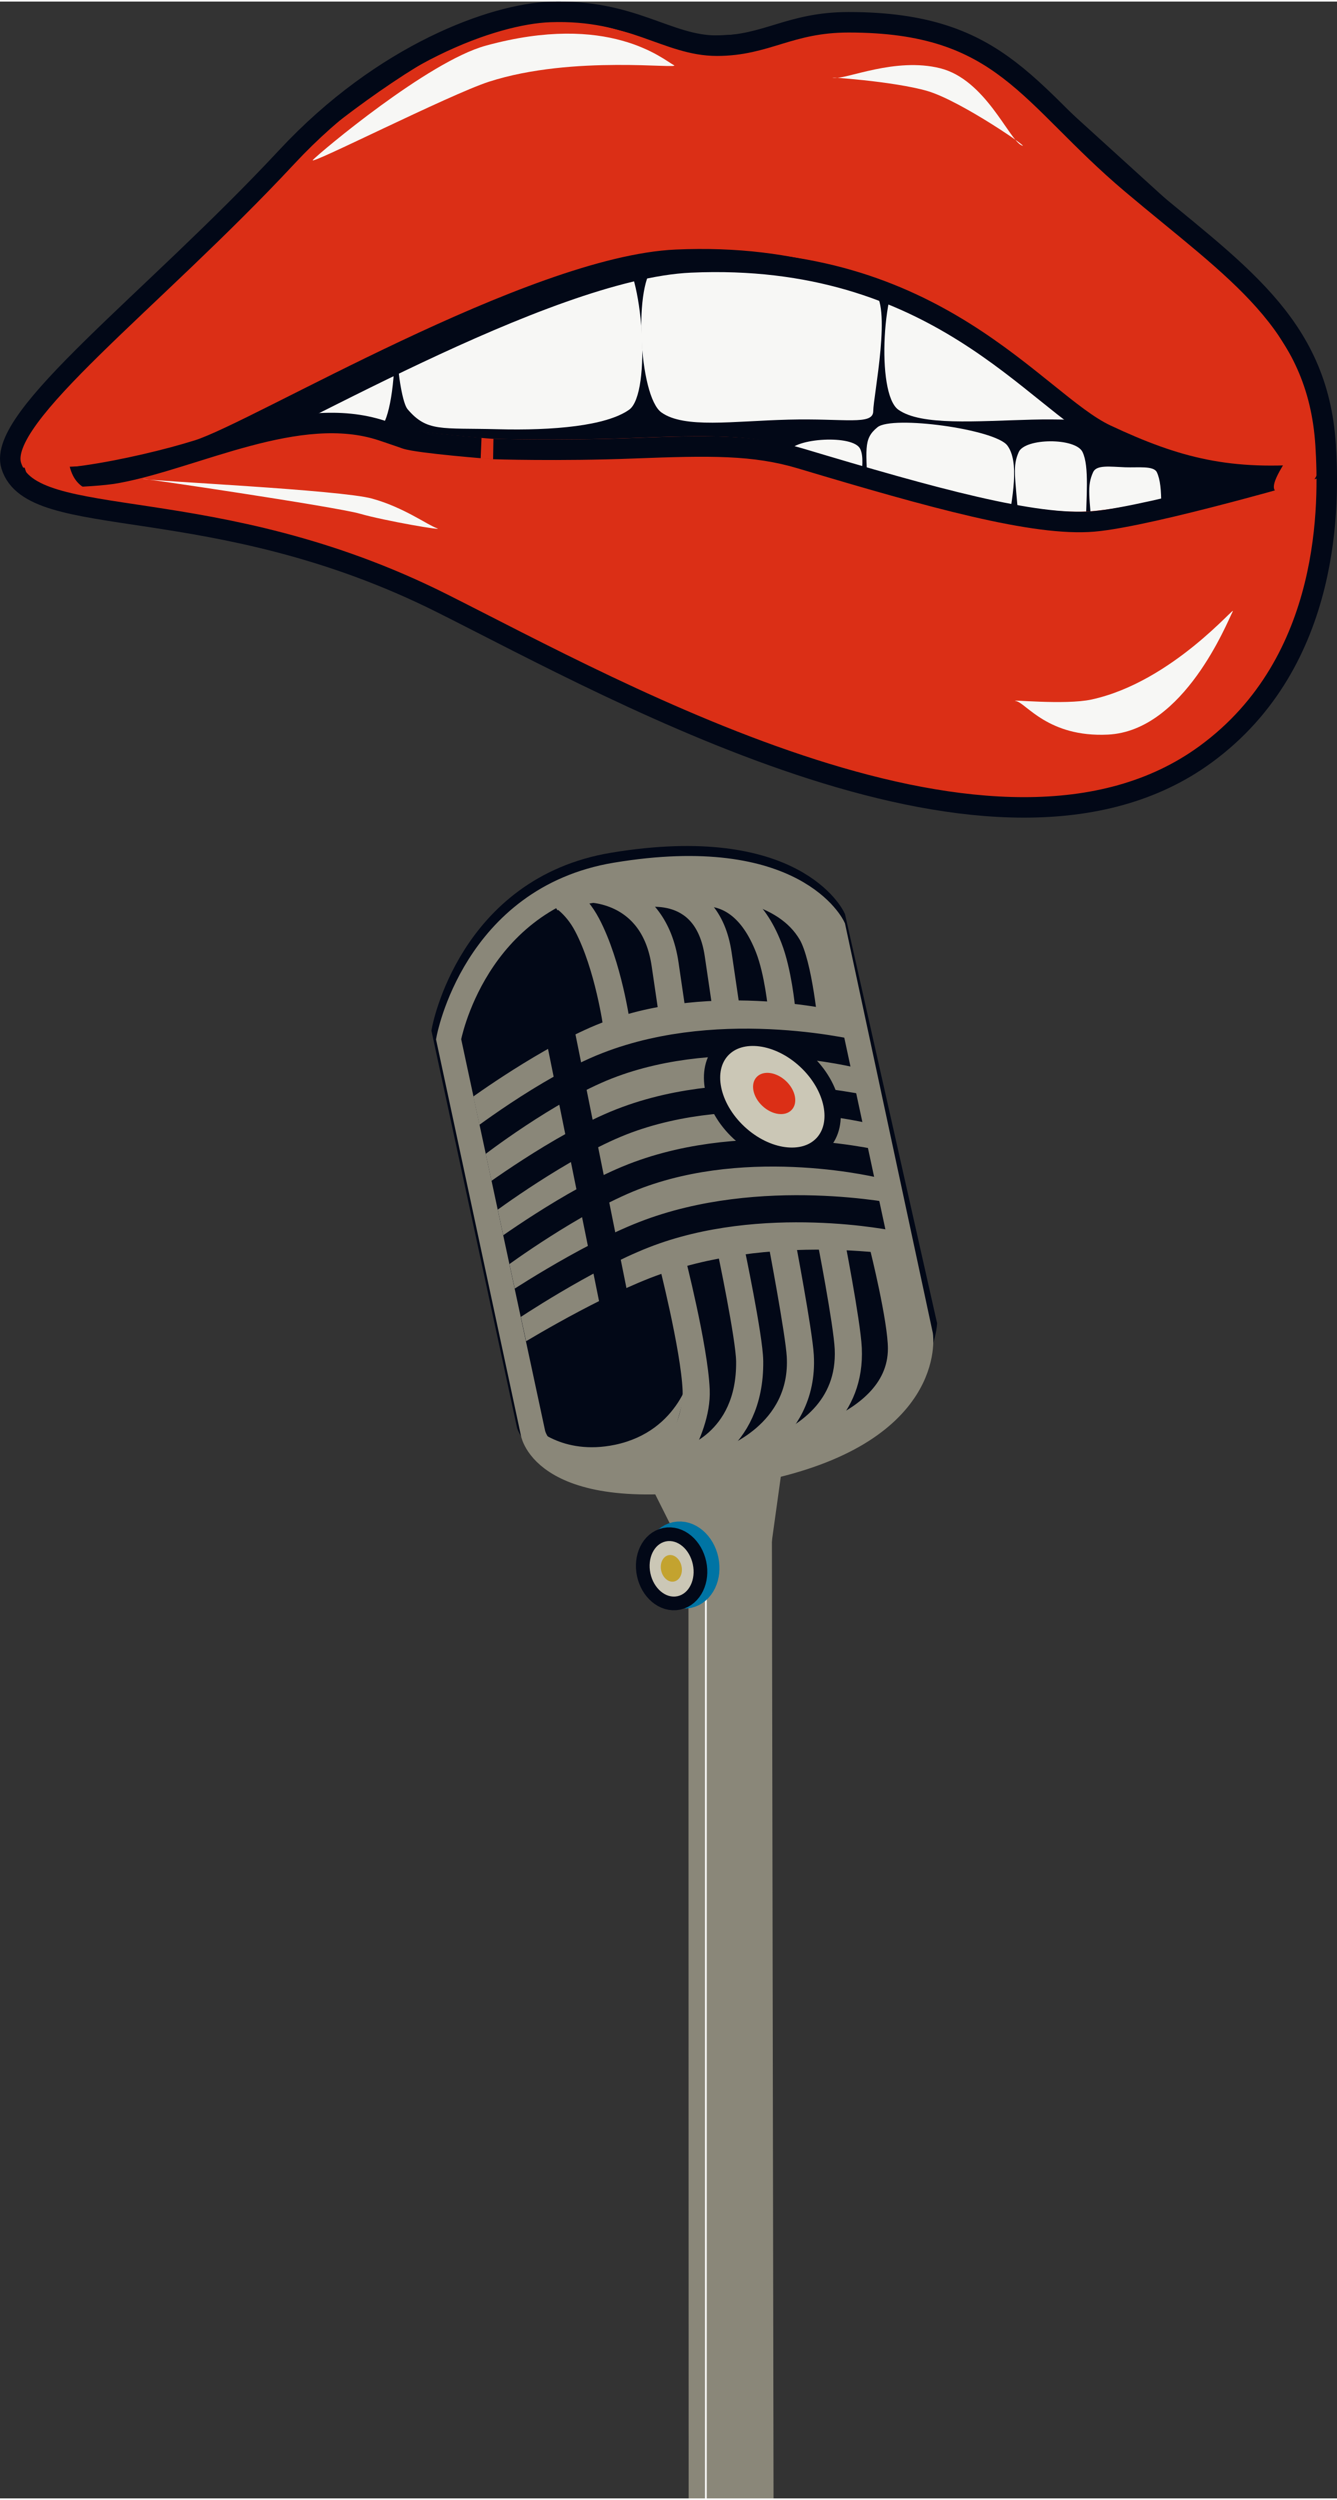 <svg xmlns="http://www.w3.org/2000/svg" xmlns:xlink="http://www.w3.org/1999/xlink" width="230" height="430" viewBox="0 0 488.275 911.724">
  <rect x="0" y="0" width="488.275" height="911.724" fill="#333333" stroke="none"/>
  <defs>
    <clipPath id="clip-path">
      <path id="Path_3042" data-name="Path 3042" d="M0,0H488.275V-911.724H0Z" fill="none"/>
    </clipPath>
  </defs>
  <g id="Group_4117" data-name="Group 4117" transform="translate(0 911.724)">
    <g id="Group_4075" data-name="Group 4075" clip-path="url(#clip-path)">
      <g id="Group_4053" data-name="Group 4053" transform="translate(104.732 -845.226)">
        <path id="Path_3020" data-name="Path 3020" d="M0,0C40.319-51.085,96.037-13.3,116.461-14.035c30.128-1.087,14.107-16.035,32.281-16.035s26.267,20.312,47.9,20.312c56.659,0,69.541,22.449,69.541,22.449s29.2,32.466,49.325,44.822c0,0,61.076-5.785,63.879,39.214,1.264,20.294-10.63,65.629-52.323,105.184-36.607,34.729-65.016,8.649-97.282-2.139-35.182-11.761-105.026-19.437-165.7-55.842C-16.1,95.823-87.529,125.991-95.208,101.421-100.777,83.6-44.7,56.641,0,0" fill="#020817"/>
      </g>
      <g id="Group_4054" data-name="Group 4054" transform="translate(104.732 -845.226)">
        <path id="Path_3021" data-name="Path 3021" d="M0,0C40.319-51.085,96.037-13.3,116.461-14.035c30.128-1.087,14.107-16.035,32.281-16.035s26.267,20.312,47.9,20.312c56.659,0,69.541,22.449,69.541,22.449s29.2,32.466,49.325,44.822c0,0,61.076-5.785,63.879,39.214,1.264,20.294-10.63,65.629-52.323,105.184-36.607,34.729-65.016,8.649-97.282-2.139-35.182-11.761-105.026-19.437-165.7-55.842C-16.1,95.823-87.529,125.991-95.208,101.421-100.777,83.6-44.7,56.641,0,0Z" fill="none" stroke="#020817" stroke-width="7.483"/>
      </g>
      <g id="Group_4055" data-name="Group 4055" transform="translate(239.367 -815.43)">
        <path id="Path_3022" data-name="Path 3022" d="M0,0C8.133-5.345,15.679-4.627,42.311-.221c27.176,4.5,29.9,5.346,37.111,9.621s.125,38.486.125,43.831-10.458,2.6-30.937,3.137-38.028,3.294-46.389-2.6S-8.133,5.345,0,0" fill="#f7f7f5"/>
      </g>
      <g id="Group_4056" data-name="Group 4056" transform="translate(320.453 -756.284)">
        <path id="Path_3023" data-name="Path 3023" d="M0,0C-5.41,4.425-3.985,7.911-3.523,25.065s2.069,19.351,5.191,24.391,33.8,4.83,38.494,5.489,4.738-4.07,7.007-16.808,4.7-25.516.258-31.472S5.41-4.425,0,0" fill="#f7f7f5"/>
      </g>
      <g id="Group_4057" data-name="Group 4057" transform="translate(372.057 -747.247)">
        <path id="Path_3024" data-name="Path 3024" d="M0,0C-2.305,5.135-1.383,8.389,0,25.311S2.305,44.186,4.149,48.742s16.595.079,18.9.079,1.122-6.6,1.353-19.532S25.823,5.279,23.281,0,2.305-5.135,0,0" fill="#f7f7f5"/>
      </g>
      <g id="Group_4058" data-name="Group 4058" transform="translate(399.198 -739.861)">
        <path id="Path_3025" data-name="Path 3025" d="M0,0C-2.305,5.135-1.383,8.389,0,25.311S2.305,44.186,4.149,48.742s16.595.079,18.9.079,1.122-6.6,1.353-19.532S25.823,5.279,23.281,0c-1.17-2.428-6.765-1.63-11.542-1.8C6.13-2.011,1.245-2.773,0,0" fill="#f7f7f5"/>
      </g>
      <g id="Group_4059" data-name="Group 4059" transform="translate(287.809 -747.247)">
        <path id="Path_3026" data-name="Path 3026" d="M0,0C-2.305,5.135-1.383,8.389,0,25.311S2.305,44.186,4.149,48.742s16.595.079,18.9.079,1.122-6.6,1.353-19.532S28.873,4.135,26.331-1.144,2.305-5.135,0,0" fill="#f7f7f5"/>
      </g>
      <g id="Group_4060" data-name="Group 4060" transform="translate(330.495 -815.65)">
        <path id="Path_3027" data-name="Path 3027" d="M0,0C8.133-5.345,13.287-3.207,40.09,0S69.985,5.345,77.2,9.621s.125,38.485.125,43.831-10.458,2.6-30.937,3.136S5.964,58.87-2.4,52.976-8.133,5.345,0,0" fill="#f7f7f5"/>
      </g>
      <g id="Group_4061" data-name="Group 4061" transform="translate(226.539 -819.569)">
        <path id="Path_3028" data-name="Path 3028" d="M0,0C-8.133-5.345-13.647.049-40.449,3.256s-29.9,5.345-37.112,9.621-3.592,39.762-.125,43.831c7.13,8.366,12.307,6.763,32.786,7.3s39.746-1.216,48.107-7.111S8.133,5.345,0,0" fill="#f7f7f5"/>
      </g>
      <g id="Group_4062" data-name="Group 4062" transform="translate(138.577 -818.068)">
        <path id="Path_3029" data-name="Path 3029" d="M0,0C-7.414-6.2-12.112-3.719-36.545,0S-63.8,6.2-70.375,11.158s-.113,44.632-.113,50.831,9.533,3.018,28.2,3.638S-7.622,69.447,0,62.611,7.414,6.2,0,0" fill="#f7f7f5"/>
      </g>
      <g id="Group_4063" data-name="Group 4063" transform="translate(71.529 -749.944)">
        <path id="Path_3030" data-name="Path 3030" d="M0,0C21.381-6.688,121.924-67.229,175.322-69.625c89.8-4.027,126.146,50.909,151.8,62.937s48.47,26.807,79.109,16.876c9.116-2.955,4.558-26.71,4.558-26.71s-18.728-36.63-36.207-52.511L302.867-134.2s-29.678-17.448-43.463-18.232c0,0-3.9-4.994-31.385-1.786-22.43,2.617-8.867,5.345-37.731,6.414s-40.623-10.876-66.28-9.261C83.439-154.509,11.759-85.8,11.759-85.8L-25.7-47.625S-58.509-11.662-62.035-4.948c0,0-10.417,3.879-6.383,12.157S-21.381,6.688,0,0" fill="#DB2F16"/>
      </g>
      <g id="Group_4064" data-name="Group 4064" transform="translate(71.529 -749.944)">
        <path id="Path_3031" data-name="Path 3031" d="M0,0C21.381-6.688,121.924-67.229,175.322-69.625c89.8-4.027,126.146,50.909,151.8,62.937s48.47,26.807,79.109,16.876c9.116-2.955,4.558-26.71,4.558-26.71s-18.728-36.63-36.207-52.511L302.867-134.2s-29.678-17.448-43.463-18.232c0,0-3.9-4.994-31.385-1.786-22.43,2.617-8.867,5.345-37.731,6.414s-40.623-10.876-66.28-9.261C83.439-154.509,11.759-85.8,11.759-85.8L-25.7-47.625S-58.509-11.662-62.035-4.948c0,0-10.417,3.879-6.383,12.157S-21.381,6.688,0,0Z" fill="none" stroke="#020817" stroke-width="3.207"/>
      </g>
      <g id="Group_4065" data-name="Group 4065" transform="translate(8.44 -739.636)">
        <path id="Path_3032" data-name="Path 3032" d="M0,0C4.034,8.278,47.038-.521,68.418-7.209S190.342-74.438,243.74-76.833c89.8-4.028,126.146,50.908,151.8,62.936S440.443,3.244,472.514.274" fill="none" stroke="#020817" stroke-width="7.483"/>
      </g>
      <g id="Group_4066" data-name="Group 4066" transform="translate(16.314 -734.615)">
        <path id="Path_3033" data-name="Path 3033" d="M0,0S-4.349,2.221-.022,3.11c0,0,81.1,11.119,111.9,22.979,17.105,6.586,64.893,38.485,120.115,57.727s120.418,44.691,159.972,28.656c11.971-4.853,41.609-17.965,59.866-50.036S467.44-2.285,467.44-2.285s-4.1-7.02-8.357-5.842L448.62-5.236s-44.9,12.4-66.28,14.22-58.8-8.552-106.9-22.96c-17.027-5.1-33.14-4.835-60.935-3.766s-51.313.268-51.313.268-27.348-2.118-32.071-3.742c0,0-2.138-.8-8.553-2.94C92.1-34.312,37.042-7.7,27.42-5.236S0,0,0,0" fill="#DB2F16"/>
      </g>
      <g id="Group_4067" data-name="Group 4067" transform="translate(482.533 -741.919)">
        <path id="Path_3034" data-name="Path 3034" d="M0,0S-61.8,18.2-83.178,20.029s-58.8-8.552-106.9-22.959c-17.028-5.1-33.141-4.836-60.936-3.766s-51.313.267-51.313.267S-329.678-8.546-334.4-10.17c0,0-2.138-.8-8.553-2.941C-373.42-23.266-411-2.955-439.868,2.354c-9.767,1.8-34.123,1.794-34.123,1.794" fill="none" stroke="#020817" stroke-width="7.483"/>
      </g>
      <g id="Group_4068" data-name="Group 4068" transform="translate(372.997 -859.26)">
        <path id="Path_3035" data-name="Path 3035" d="M0,0C-4.678-2.314-13.187-23.973-29.609-28.1s-34.224,4.048-38.809,3.511,21.777,1.157,34.181,4.811S4.678,2.314,0,0" fill="#f7f7f5"/>
      </g>
      <g id="Group_4069" data-name="Group 4069" transform="translate(159.538 -719.426)">
        <path id="Path_3036" data-name="Path 3036" d="M0,0C-3.452-1.189-12.065-7.6-23.646-10.8s-80.455-6.421-83.606-7.165S-36.877-7.824-28.057-5.275,3.452,1.189,0,0" fill="#f7f7f5"/>
      </g>
      <g id="Group_4070" data-name="Group 4070" transform="translate(450.167 -688.949)">
        <path id="Path_3037" data-name="Path 3037" d="M0,0C-1.988,3.785-17.692,43.534-45.546,44.9c-21.8,1.069-29.877-11.5-33.55-12.253s17.772,1.583,27.625-.575C-21.79,25.571,1.729-3.292,0,0" fill="#f7f7f5"/>
      </g>
      <g id="Group_4071" data-name="Group 4071" transform="translate(246.066 -888.527)">
        <path id="Path_3038" data-name="Path 3038" d="M0,0C-3.8-1.96-23.6-19.473-68.7-7.081-89.751-1.3-129.2,31.887-131.775,34.611s49.9-23.9,64.306-28.545C-36.631-3.874,3.3,1.705,0,0" fill="#f7f7f5"/>
      </g>
      <g id="Group_4072" data-name="Group 4072" transform="translate(474.488 -768.868)">
        <path id="Path_3039" data-name="Path 3039" d="M0,0S1.92-2.772,2.886-.186L5.8,7.612s1.84,6.921,1.951,9.68l.334,8.336s-2.816,10.7-6.949,7.454c0,0-17.1,10.155-7.483-5.88C3.26,11.189,0,0,0,0" fill="#DB2F16"/>
      </g>
      <g id="Group_4073" data-name="Group 4073" transform="translate(19.513 -767.487)">
        <path id="Path_3040" data-name="Path 3040" d="M0,0S-3.072-4.436-4.618-.3L-8.232,9.375l-2.694,15.088s2.3,9.932,7.094,11.253l12.17,3.359s15.581,1.152,9.087-4.522c0,0-9.622,1.487-11.76-10.273C2.325,5.908,0,0,0,0" fill="#DB2F16"/>
      </g>
      <g id="Group_4074" data-name="Group 4074" transform="translate(104.732 -854.984)">
        <path id="Path_3041" data-name="Path 3041" d="M0,0C35.338-37.932,75.666-52.2,96.09-52.937c30.128-1.086,42.821,12.313,61,12.313s26.476-8.552,48.106-8.552c56.659,0,65.457,27,103.285,58.934s68.1,50.523,70.908,95.523c1.264,20.294,2.594,78.845-43.77,112.8-75.9,55.59-213.808-22.45-278.883-55.092-83.578-41.924-149.665-25.657-157.344-50.227C-106.182,94.944-49.186,52.8,0,0Z" fill="none" stroke="#020817" stroke-width="7.483"/>
      </g>
    </g>
    <g id="Group_4076" data-name="Group 4076" transform="translate(285.241 -373.725)">
      <path id="Path_3043" data-name="Path 3043" d="M0,0-5,36l-9.952,1.88L-18.912,2.9Z" fill="#8a8779"/>
    </g>
    <g id="Group_4077" data-name="Group 4077" transform="translate(263.241 -375.725)">
      <path id="Path_3044" data-name="Path 3044" d="M0,0-4.088,27l-9.952,1.88L-26,5Z" fill="#8a8779"/>
    </g>
    <g id="Group_4078" data-name="Group 4078" transform="translate(251.419 -396.906)">
      <path id="Path_3045" data-name="Path 3045" d="M0,0,.081,396.906h31L30.4-1.559Z" fill="#8a8779"/>
    </g>
    <g id="Group_4087" data-name="Group 4087" clip-path="url(#clip-path)">
      <g id="Group_4079" data-name="Group 4079" transform="translate(303.881 -576.897)">
        <path id="Path_3046" data-name="Path 3046" d="M0,0,33.36,148.172s-3,37-56.5,48.46c-77.112,16.518-87.12-11.88-87.12-11.88l-31.02-143.88s9.312-51.384,61.416-60.012C-13.938-30.056,0,0,0,0" fill="#8a8779"/>
      </g>
      <g id="Group_4080" data-name="Group 4080" transform="translate(303.881 -576.897)">
        <path id="Path_3047" data-name="Path 3047" d="M0,0,33.36,148.172s-3,37-56.5,48.46c-77.112,16.518-87.12-11.88-87.12-11.88l-31.02-143.88s9.312-51.384,61.416-60.012C-13.938-30.056,0,0,0,0Z" fill="none" stroke="#020817" stroke-width="9.9"/>
      </g>
      <g id="Group_4081" data-name="Group 4081" transform="translate(168.545 -514.905)">
        <path id="Path_3048" data-name="Path 3048" d="M0,0S27.06-19.8,49.134-28.429C91.933-45.158,141.9-32.34,141.9-32.34" fill="none" stroke="#020817" stroke-width="9.9"/>
      </g>
      <g id="Group_4082" data-name="Group 4082" transform="translate(173.256 -494.042)">
        <path id="Path_3049" data-name="Path 3049" d="M0,0S26.4-20.46,48.474-29.088C91.273-45.818,141.24-33,141.24-33" fill="none" stroke="#020817" stroke-width="9.9"/>
      </g>
      <g id="Group_4083" data-name="Group 4083" transform="translate(177.125 -473.325)">
        <path id="Path_3050" data-name="Path 3050" d="M0,0S27.811-20.717,49.884-29.345c42.8-16.73,92.767-3.912,92.767-3.912" fill="none" stroke="#020817" stroke-width="9.9"/>
      </g>
      <g id="Group_4084" data-name="Group 4084" transform="translate(181.836 -453.782)">
        <path id="Path_3051" data-name="Path 3051" d="M0,0S27.336-20.155,49.409-28.783C92.209-45.513,141.24-33,141.24-33" fill="none" stroke="#020817" stroke-width="9.9"/>
      </g>
      <g id="Group_4085" data-name="Group 4085" transform="translate(185.705 -434.385)">
        <path id="Path_3052" data-name="Path 3052" d="M0,0S27.426-18.432,49.5-27.06c42.8-16.73,92.491-6.2,92.491-6.2" fill="none" stroke="#020817" stroke-width="9.9"/>
      </g>
      <g id="Group_4086" data-name="Group 4086" transform="translate(190.057 -415.502)">
        <path id="Path_3053" data-name="Path 3053" d="M0,0S27.034-16.855,49.108-25.483C91.907-42.213,141.24-33,141.24-33" fill="none" stroke="#020817" stroke-width="9.9"/>
      </g>
    </g>
    <g id="Group_4088" data-name="Group 4088" transform="translate(209.208 -539.325)">
      <path id="Path_3055" data-name="Path 3055" d="M0,0,20.033,99.66l-10.3,3.3L-10.3,3.96Z" fill="#020817"/>
    </g>
    <g id="Group_4089" data-name="Group 4089" transform="translate(161.285 -543.285)">
      <path id="Path_3056" data-name="Path 3056" d="M0,0" fill="none" stroke="#020817" stroke-width="0.66"/>
    </g>
    <g id="Group_4090" data-name="Group 4090" transform="translate(333.545 -447.585)">
      <path id="Path_3057" data-name="Path 3057" d="M0,0-54.12-3.3l-33,7.26-40.92,19.8-16.5,7.92,6.6,25.74,15.84,10.56,37.62,4.62,50.82-10.56L-8.58,50.16,3.96,31.02Z" fill="#020817"/>
    </g>
    <g id="Group_4091" data-name="Group 4091" transform="translate(333.545 -447.585)">
      <path id="Path_3058" data-name="Path 3058" d="M0,0-54.12-3.3l-33,7.26-40.92,19.8-16.5,7.92,6.6,25.74,15.84,10.56,37.62,4.62,50.82-10.56L-8.58,50.16,3.96,31.02Z" fill="none" stroke="#020817" stroke-width="0.66"/>
    </g>
    <g id="Group_4092" data-name="Group 4092" transform="translate(309.125 -549.226)">
      <path id="Path_3059" data-name="Path 3059" d="M0,0-56.76-3.3-99,7.26l-27.72,17.16L-141.24,36.3l-2.64-27.06,7.26-19.8L-114.8-37.571l41.58-11.221,34.32.661,31.02,15.839Z" fill="#020817"/>
    </g>
    <g id="Group_4093" data-name="Group 4093" transform="translate(309.125 -549.226)">
      <path id="Path_3060" data-name="Path 3060" d="M0,0-56.76-3.3-99,7.26l-27.72,17.16L-141.24,36.3l-2.64-27.06,7.26-19.8L-114.8-37.571l41.58-11.221,34.32.661,31.02,15.839Z" fill="none" stroke="#020817" stroke-width="0.66"/>
    </g>
    <g id="Group_4104" data-name="Group 4104" clip-path="url(#clip-path)">
      <g id="Group_4094" data-name="Group 4094" transform="translate(303.185 -460.785)">
        <path id="Path_3061" data-name="Path 3061" d="M0,0S6.171,31.48,6.6,40.92C8.581,84.48-56.944,86.061-56.944,86.061" fill="none" stroke="#8a8779" stroke-width="9.9"/>
      </g>
      <g id="Group_4095" data-name="Group 4095" transform="translate(285.365 -459.464)">
        <path id="Path_3062" data-name="Path 3062" d="M0,0S6.4,33.574,6.9,42.239c1.68,29.041-27.024,38.5-27.024,38.5" fill="none" stroke="#8a8779" stroke-width="9.9"/>
      </g>
      <g id="Group_4096" data-name="Group 4096" transform="translate(266.885 -456.165)">
        <path id="Path_3063" data-name="Path 3063" d="M0,0S6.8,32.24,6.9,40.919C7.26,71.28-16.644,77.44-16.644,77.44" fill="none" stroke="#8a8779" stroke-width="9.9"/>
      </g>
      <g id="Group_4097" data-name="Group 4097" transform="translate(245.241 -452.725)">
        <path id="Path_3064" data-name="Path 3064" d="M0,0S8.356,32.556,9,48C9.66,63.84-5,82-5,82" fill="none" stroke="#8a8779" stroke-width="9.9"/>
      </g>
      <g id="Group_4098" data-name="Group 4098" transform="translate(321.665 -456.825)">
        <path id="Path_3065" data-name="Path 3065" d="M0,0S6.6,26.379,6.6,36.961C6.6,67.98-44.88,74.58-44.88,74.58" fill="none" stroke="#8a8779" stroke-width="8"/>
      </g>
      <g id="Group_4099" data-name="Group 4099" transform="translate(285.429 -544.156)">
        <path id="Path_3066" data-name="Path 3066" d="M0,0S-1.243-13.231-4.667-22.038c-11.861-30.5-34.961-17.3-34.961-17.3" fill="none" stroke="#8a8779" stroke-width="9.9"/>
      </g>
      <g id="Group_4100" data-name="Group 4100" transform="translate(265.601 -541.257)">
        <path id="Path_3067" data-name="Path 3067" d="M0,0S-2.054-13.849-3.3-22.439C-7.414-50.8-33-44.22-33-44.22" fill="none" stroke="#8a8779" stroke-width="9.9"/>
      </g>
      <g id="Group_4101" data-name="Group 4101" transform="translate(246.401 -536.364)">
        <path id="Path_3068" data-name="Path 3068" d="M0,0S-2.257-15.184-3.5-23.774C-7.617-52.132-32.16-51.36-32.16-51.36" fill="none" stroke="#8a8779" stroke-width="9.9"/>
      </g>
      <g id="Group_4102" data-name="Group 4102" transform="translate(225.241 -537.725)">
        <path id="Path_3069" data-name="Path 3069" d="M0,0S-3-22-10.844-36.876C-15.181-45.1-21-48-21-48" fill="none" stroke="#8a8779" stroke-width="9.9"/>
      </g>
      <g id="Group_4103" data-name="Group 4103" transform="translate(303.845 -536.685)">
        <path id="Path_3070" data-name="Path 3070" d="M0,0S-2.162-25.827-7.5-34.964C-26.364-67.272-101.6-48.04-101.6-48.04" fill="none" stroke="#8a8779" stroke-width="9.9"/>
      </g>
    </g>
    <g id="Group_4105" data-name="Group 4105" transform="translate(198.941 -585.477)">
      <path id="Path_3072" data-name="Path 3072" d="M0,0,5.28,17.16-5.28,19.8-7.92,3.3Z" fill="#020817"/>
    </g>
    <g id="Group_4116" data-name="Group 4116" clip-path="url(#clip-path)">
      <g id="Group_4106" data-name="Group 4106" transform="translate(300.38 -494.725)">
        <path id="Path_3073" data-name="Path 3073" d="M0,0C-6.74,7.228-20.407,5.437-30.526-4s-12.858-22.945-6.118-30.173,20.407-5.437,30.526,4S6.74-7.228,0,0" fill="#cbc7b6"/>
      </g>
      <g id="Group_4107" data-name="Group 4107" transform="translate(300.38 -494.725)">
        <path id="Path_3074" data-name="Path 3074" d="M0,0C-6.74,7.228-20.407,5.437-30.526-4s-12.858-22.945-6.118-30.173,20.407-5.437,30.526,4S6.74-7.228,0,0Z" fill="none" stroke="#020817" stroke-width="5.94"/>
      </g>
      <g id="Group_4108" data-name="Group 4108" transform="translate(289.136 -507.032)">
        <path id="Path_3075" data-name="Path 3075" d="M0,0C-2.359,2.53-7.143,1.9-10.684-1.4s-4.5-8.03-2.141-10.56,7.142-1.9,10.684,1.4S2.359-2.53,0,0" fill="#DB2F16"/>
      </g>
      <g id="Group_4109" data-name="Group 4109" transform="translate(304.289 -573.697)">
        <path id="Path_3076" data-name="Path 3076" d="M0,0,31.952,148.973s5.309,35.8-59.654,49c-76.856,15.616-81.919-13.221-81.919-13.221l-30.841-143.88S-131.2-10.512-79.4-19.14C-13.858-30.056,0,0,0,0Z" fill="none" stroke="#8a8779" stroke-width="9"/>
      </g>
      <g id="Group_4110" data-name="Group 4110" transform="translate(257.784 -331.725)">
        <path id="Path_3077" data-name="Path 3077" d="M0,0V331.725" fill="none" stroke="#f7f7f5" stroke-width="0.66"/>
      </g>
      <g id="Group_4111" data-name="Group 4111" transform="translate(251.3 -330.317)">
        <path id="Path_3078" data-name="Path 3078" d="M0,0C-4.492.955-9.134-2.976-10.368-8.779s1.409-11.281,5.9-12.235S4.668-18.039,5.9-12.237,4.492-.955,0,0Z" fill="none" stroke="#0074A4" stroke-width="10.5"/>
      </g>
      <g id="Group_4112" data-name="Group 4112" transform="translate(247.403 -329.43)">
        <path id="Path_3079" data-name="Path 3079" d="M0,0C-4.278.91-8.7-2.833-9.874-8.359S-8.532-19.1-4.254-20.013s8.7,2.834,9.874,8.36S4.279-.909,0,0Z" fill="none" stroke="#020817" stroke-width="10"/>
      </g>
      <g id="Group_4113" data-name="Group 4113" transform="translate(247.403 -329.429)">
        <path id="Path_3080" data-name="Path 3080" d="M0,0C-4.278.91-8.7-2.833-9.874-8.359S-8.532-19.1-4.254-20.013s8.7,2.834,9.874,8.36S4.279-.909,0,0" fill="#cbc7b6"/>
      </g>
      <g id="Group_4114" data-name="Group 4114" transform="translate(246.196 -334.806)">
        <path id="Path_3081" data-name="Path 3081" d="M0,0C-2.054.437-4.176-1.36-4.739-4.012s.643-5.158,2.7-5.594S2.134-8.246,2.7-5.593,2.054-.437,0,0" fill="#c3a32f"/>
      </g>
      <g id="Group_4115" data-name="Group 4115" transform="translate(194.559 -391.725)">
        <path id="Path_3082" data-name="Path 3082" d="M0,0S10.493,11.064,30,7C54,2,58-20,58-20L47,19s-16.514.473-30-5S0,0,0,0" fill="#8a8779"/>
      </g>
    </g>
  </g>
</svg>
